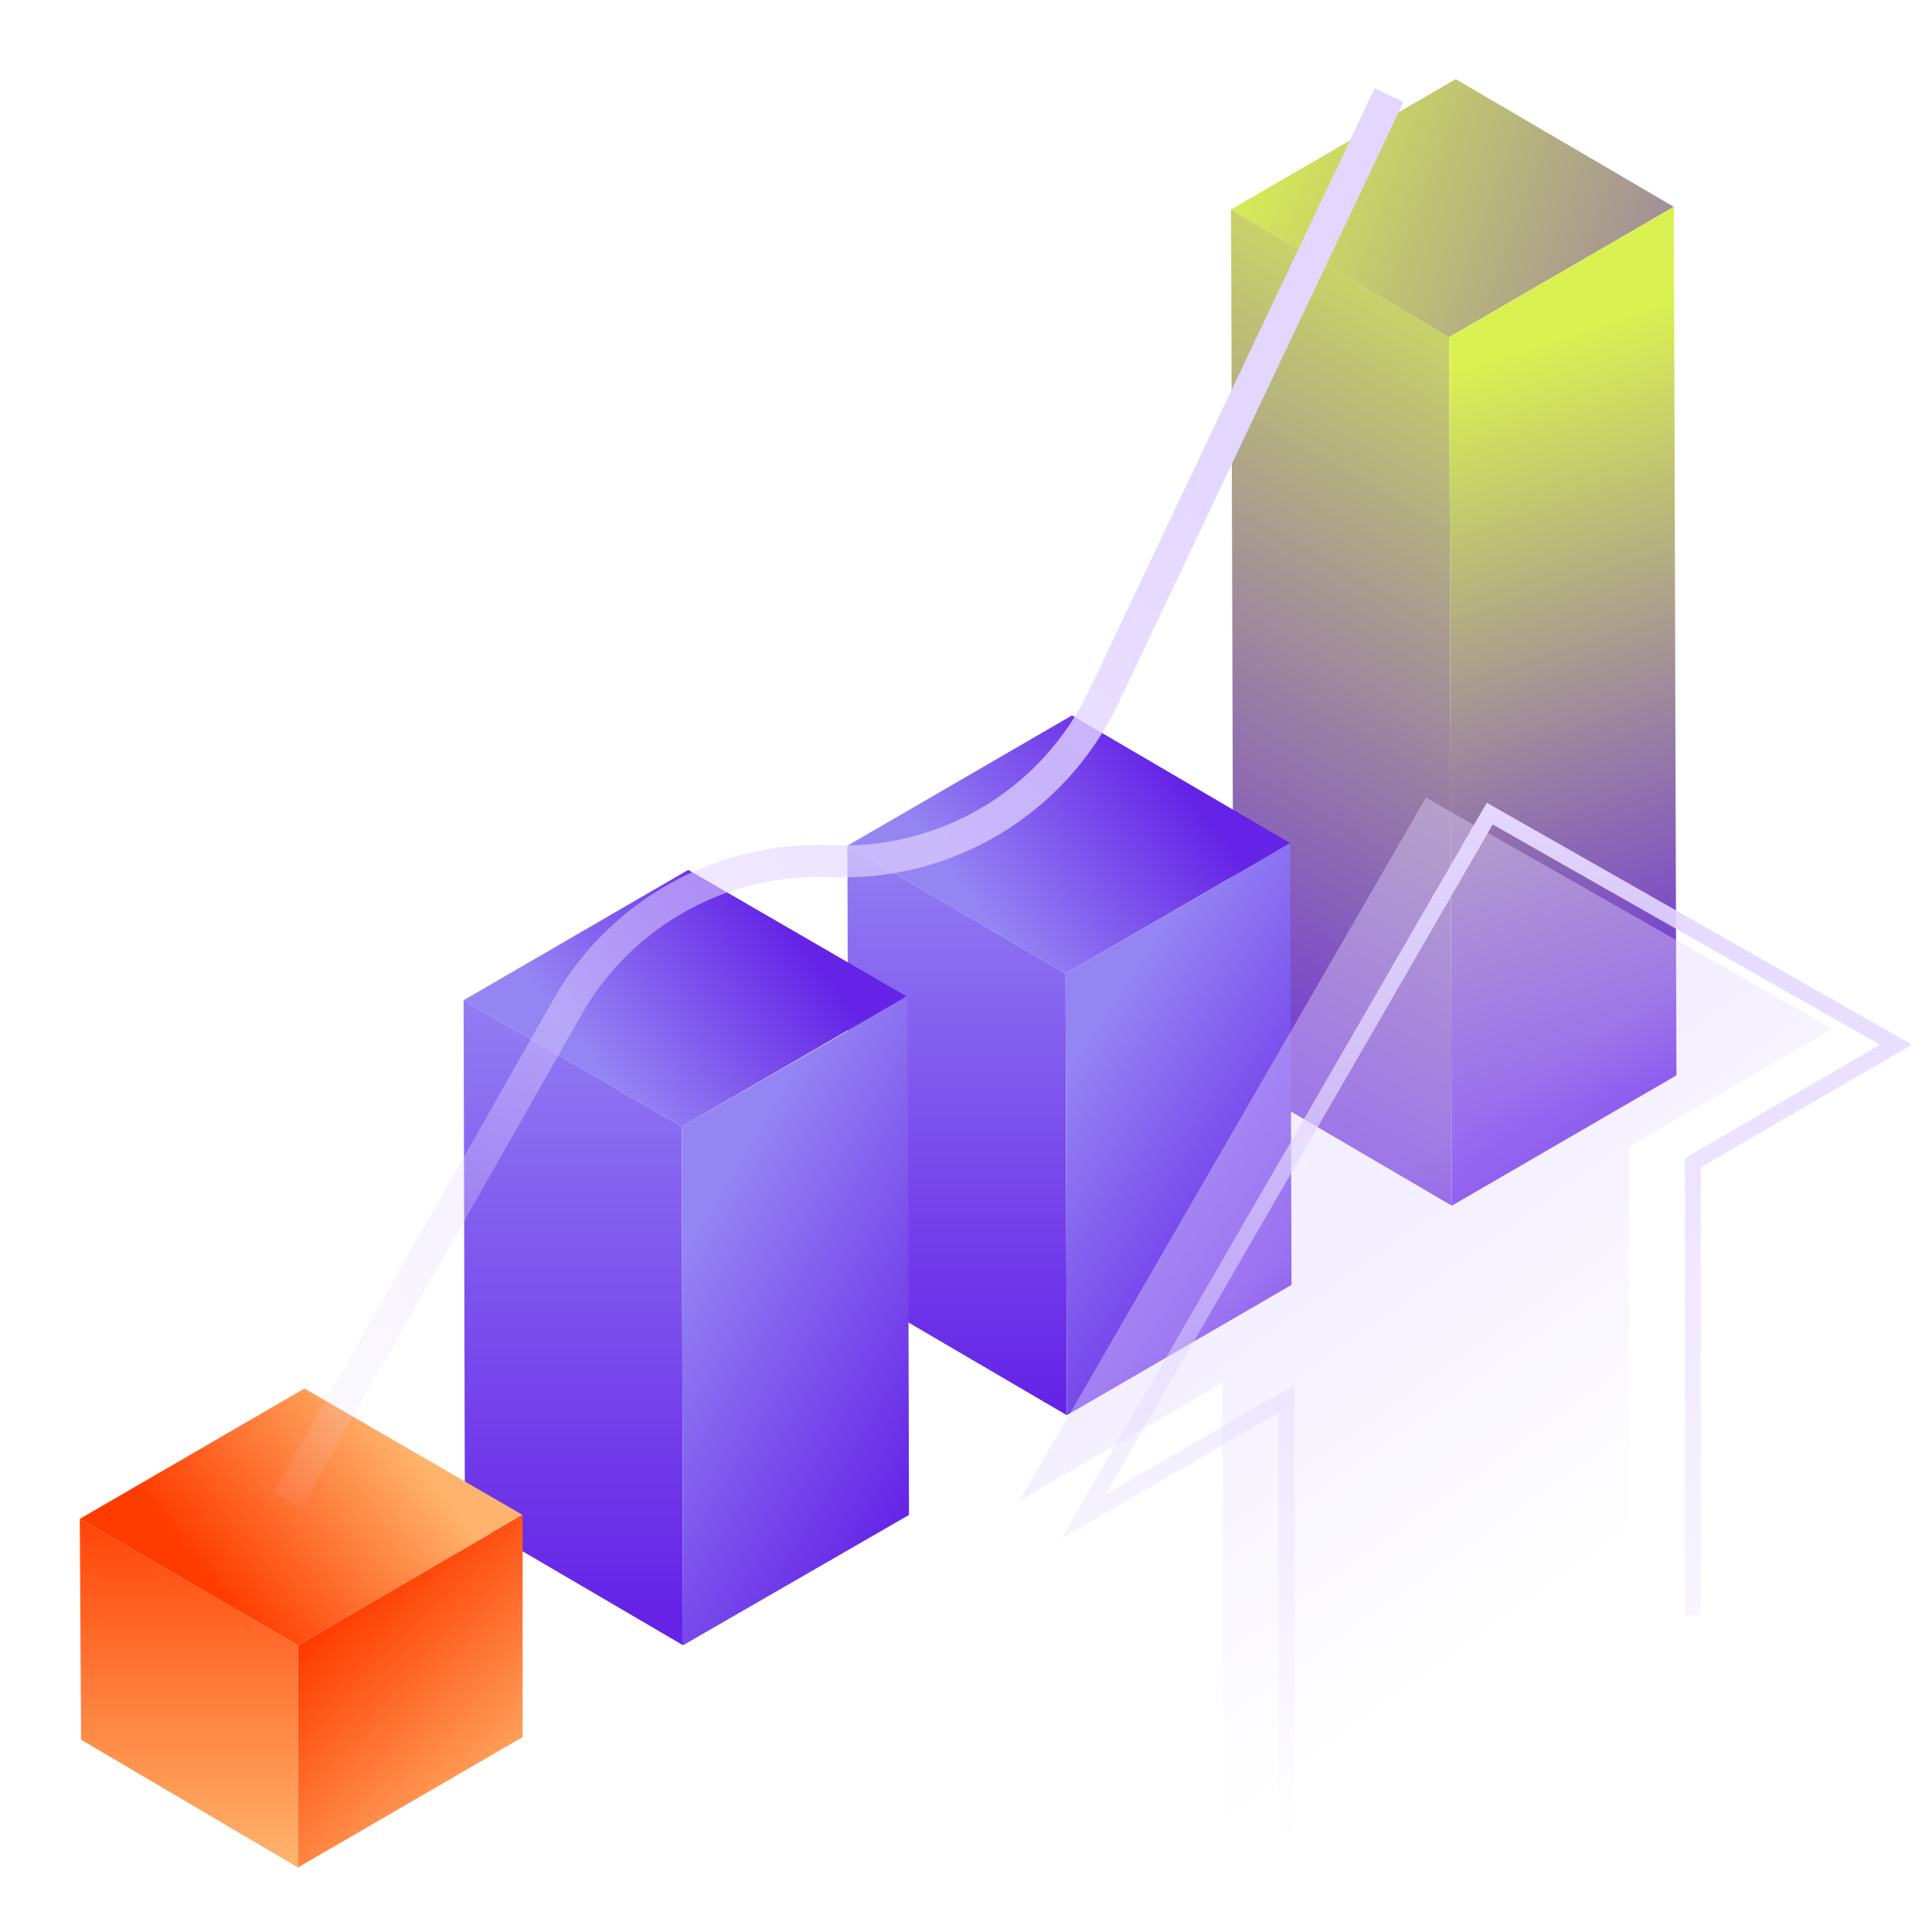 <?xml version="1.0" encoding="UTF-8"?> <svg xmlns="http://www.w3.org/2000/svg" width="121" height="121" viewBox="0 0 121 121" fill="none"> <g clip-path="url(#clip0_20212_328127)"> <path opacity="0.1" d="M21.614 92.577L100.38 47.105M33.276 105.266L116.049 57.48M100.381 29.334L17.986 76.902M44.937 117.956L116.049 76.902M12.812 42.023L100.38 92.577M120.842 67.198L66.971 36.098M88.719 105.266L7.223 58.218M109.181 79.888L47.312 44.17M114.595 44.17L69.937 18.389M55.924 105.755L5.945 76.902M7.223 63.694L52.827 37.366" stroke="white"></path> <path d="M90.925 75.511L77.262 67.513L77.1 13.117L90.762 21.115L90.925 75.511Z" fill="url(#paint0_linear_20212_328127)"></path> <path d="M90.762 21.115L77.1 13.117L91.169 4.956L104.831 12.954L90.762 21.115Z" fill="url(#paint1_linear_20212_328127)"></path> <path d="M104.833 12.954L104.995 67.349L90.926 75.511L90.764 21.115L104.833 12.954Z" fill="url(#paint2_linear_20212_328127)"></path> <path d="M66.814 88.633L53.152 80.635L53.07 52.967L66.733 60.965L66.814 88.633Z" fill="url(#paint3_linear_20212_328127)"></path> <path d="M66.733 60.965L53.07 52.967L67.139 44.806L80.802 52.804L66.733 60.965Z" fill="url(#paint4_linear_20212_328127)"></path> <path d="M80.805 52.804L80.887 80.472L66.818 88.633L66.736 60.965L80.805 52.804Z" fill="url(#paint5_linear_20212_328127)"></path> <path d="M42.779 103.04L29.116 95.042L29.035 62.642L42.697 70.558L42.779 103.04Z" fill="url(#paint6_linear_20212_328127)"></path> <path d="M42.697 70.558L29.035 62.642L43.104 54.48L56.767 62.397L42.697 70.558Z" fill="url(#paint7_linear_20212_328127)"></path> <path d="M56.849 62.397L56.93 94.879L42.781 103.04L42.699 70.558L56.849 62.397Z" fill="url(#paint8_linear_20212_328127)"></path> <path d="M18.66 116.956L5.079 108.958L4.998 95.124L18.66 103.04V116.956Z" fill="url(#paint9_linear_20212_328127)"></path> <path d="M18.66 103.04L4.998 95.124L19.067 86.962L32.729 94.879L18.66 103.04Z" fill="url(#paint10_linear_20212_328127)"></path> <path d="M32.731 94.879V108.794L18.662 116.956V104.755V103.04L32.731 94.879Z" fill="url(#paint11_linear_20212_328127)"></path> <path d="M17.998 93.956L35.545 63.058C38.892 57.164 45.259 53.641 52.031 53.935V53.935C59.284 54.251 66.02 50.192 69.131 43.633L86.998 5.956" stroke="url(#paint12_linear_20212_328127)" stroke-width="2"></path> <g filter="url(#filter0_b_20212_328127)"> <path d="M76.577 86.593L76.576 114.949L102.022 100.174L102.023 71.818L114.746 64.431L89.301 49.956L63.853 93.981L76.577 86.593Z" fill="url(#paint13_linear_20212_328127)" fill-opacity="0.4"></path> </g> <path d="M106.022 101.174L106.023 72.818L118.746 65.431L93.301 50.956L67.853 94.981L80.577 87.593L80.576 115.949" stroke="url(#paint14_linear_20212_328127)"></path> </g> <defs> <filter id="filter0_b_20212_328127" x="53.853" y="39.956" width="70.893" height="84.993" filterUnits="userSpaceOnUse" color-interpolation-filters="sRGB"> <feFlood flood-opacity="0" result="BackgroundImageFix"></feFlood> <feGaussianBlur in="BackgroundImageFix" stdDeviation="5"></feGaussianBlur> <feComposite in2="SourceAlpha" operator="in" result="effect1_backgroundBlur_20212_328127"></feComposite> <feBlend mode="normal" in="SourceGraphic" in2="effect1_backgroundBlur_20212_328127" result="shape"></feBlend> </filter> <linearGradient id="paint0_linear_20212_328127" x1="61.644" y1="65.22" x2="92.436" y2="10.947" gradientUnits="userSpaceOnUse"> <stop stop-color="#6423E6"></stop> <stop offset="1" stop-color="#DAF251"></stop> </linearGradient> <linearGradient id="paint1_linear_20212_328127" x1="131.645" y1="28.004" x2="77.1" y2="7.585" gradientUnits="userSpaceOnUse"> <stop stop-color="#6423E6"></stop> <stop offset="1" stop-color="#DAF251"></stop> </linearGradient> <linearGradient id="paint2_linear_20212_328127" x1="104.996" y1="67.173" x2="90.764" y2="23.131" gradientUnits="userSpaceOnUse"> <stop stop-color="#6423E6"></stop> <stop offset="1" stop-color="#DAF251"></stop> </linearGradient> <linearGradient id="paint3_linear_20212_328127" x1="59.919" y1="88.133" x2="59.919" y2="50.355" gradientUnits="userSpaceOnUse"> <stop stop-color="#6423E6"></stop> <stop offset="1" stop-color="#9585F3"></stop> </linearGradient> <linearGradient id="paint4_linear_20212_328127" x1="74.838" y1="50.036" x2="62.995" y2="59.23" gradientUnits="userSpaceOnUse"> <stop stop-color="#6423E6"></stop> <stop offset="1" stop-color="#9585F3"></stop> </linearGradient> <linearGradient id="paint5_linear_20212_328127" x1="80.886" y1="81.562" x2="64.333" y2="70.384" gradientUnits="userSpaceOnUse"> <stop stop-color="#6423E6"></stop> <stop offset="1" stop-color="#9585F3"></stop> </linearGradient> <linearGradient id="paint6_linear_20212_328127" x1="35.884" y1="101.148" x2="35.884" y2="59.682" gradientUnits="userSpaceOnUse"> <stop stop-color="#6423E6"></stop> <stop offset="1" stop-color="#9585F3"></stop> </linearGradient> <linearGradient id="paint7_linear_20212_328127" x1="50.803" y1="59.684" x2="39.005" y2="68.89" gradientUnits="userSpaceOnUse"> <stop stop-color="#6423E6"></stop> <stop offset="1" stop-color="#9585F3"></stop> </linearGradient> <linearGradient id="paint8_linear_20212_328127" x1="56.93" y1="95.019" x2="39.086" y2="84.336" gradientUnits="userSpaceOnUse"> <stop stop-color="#6423E6"></stop> <stop offset="1" stop-color="#9585F3"></stop> </linearGradient> <linearGradient id="paint9_linear_20212_328127" x1="11.807" y1="116.649" x2="11.807" y2="93.525" gradientUnits="userSpaceOnUse"> <stop stop-color="#FFB36C"></stop> <stop offset="1" stop-color="#FF3C00"></stop> </linearGradient> <linearGradient id="paint10_linear_20212_328127" x1="26.766" y1="92.166" x2="14.967" y2="101.372" gradientUnits="userSpaceOnUse"> <stop stop-color="#FFB36C"></stop> <stop offset="1" stop-color="#FF3C00"></stop> </linearGradient> <linearGradient id="paint11_linear_20212_328127" x1="32.731" y1="112.599" x2="21.775" y2="100.661" gradientUnits="userSpaceOnUse"> <stop stop-color="#FFB36C"></stop> <stop offset="1" stop-color="#FF3C00"></stop> </linearGradient> <linearGradient id="paint12_linear_20212_328127" x1="76.091" y1="25.76" x2="12.909" y2="100.442" gradientUnits="userSpaceOnUse"> <stop stop-color="#E3D6FF"></stop> <stop offset="1" stop-color="#E3D6FF" stop-opacity="0"></stop> </linearGradient> <linearGradient id="paint13_linear_20212_328127" x1="69.997" y1="86.439" x2="85.723" y2="108.378" gradientUnits="userSpaceOnUse"> <stop stop-color="#E3D6FF"></stop> <stop offset="1" stop-color="#E3D6FF" stop-opacity="0"></stop> </linearGradient> <linearGradient id="paint14_linear_20212_328127" x1="93.3" y1="50.956" x2="93.3" y2="115.949" gradientUnits="userSpaceOnUse"> <stop stop-color="#E3D6FF"></stop> <stop offset="1" stop-color="#E3D6FF" stop-opacity="0"></stop> </linearGradient> <clipPath id="clip0_20212_328127"> <rect width="120" height="120" fill="white" transform="translate(0.998 0.956)"></rect> </clipPath> </defs> </svg> 
